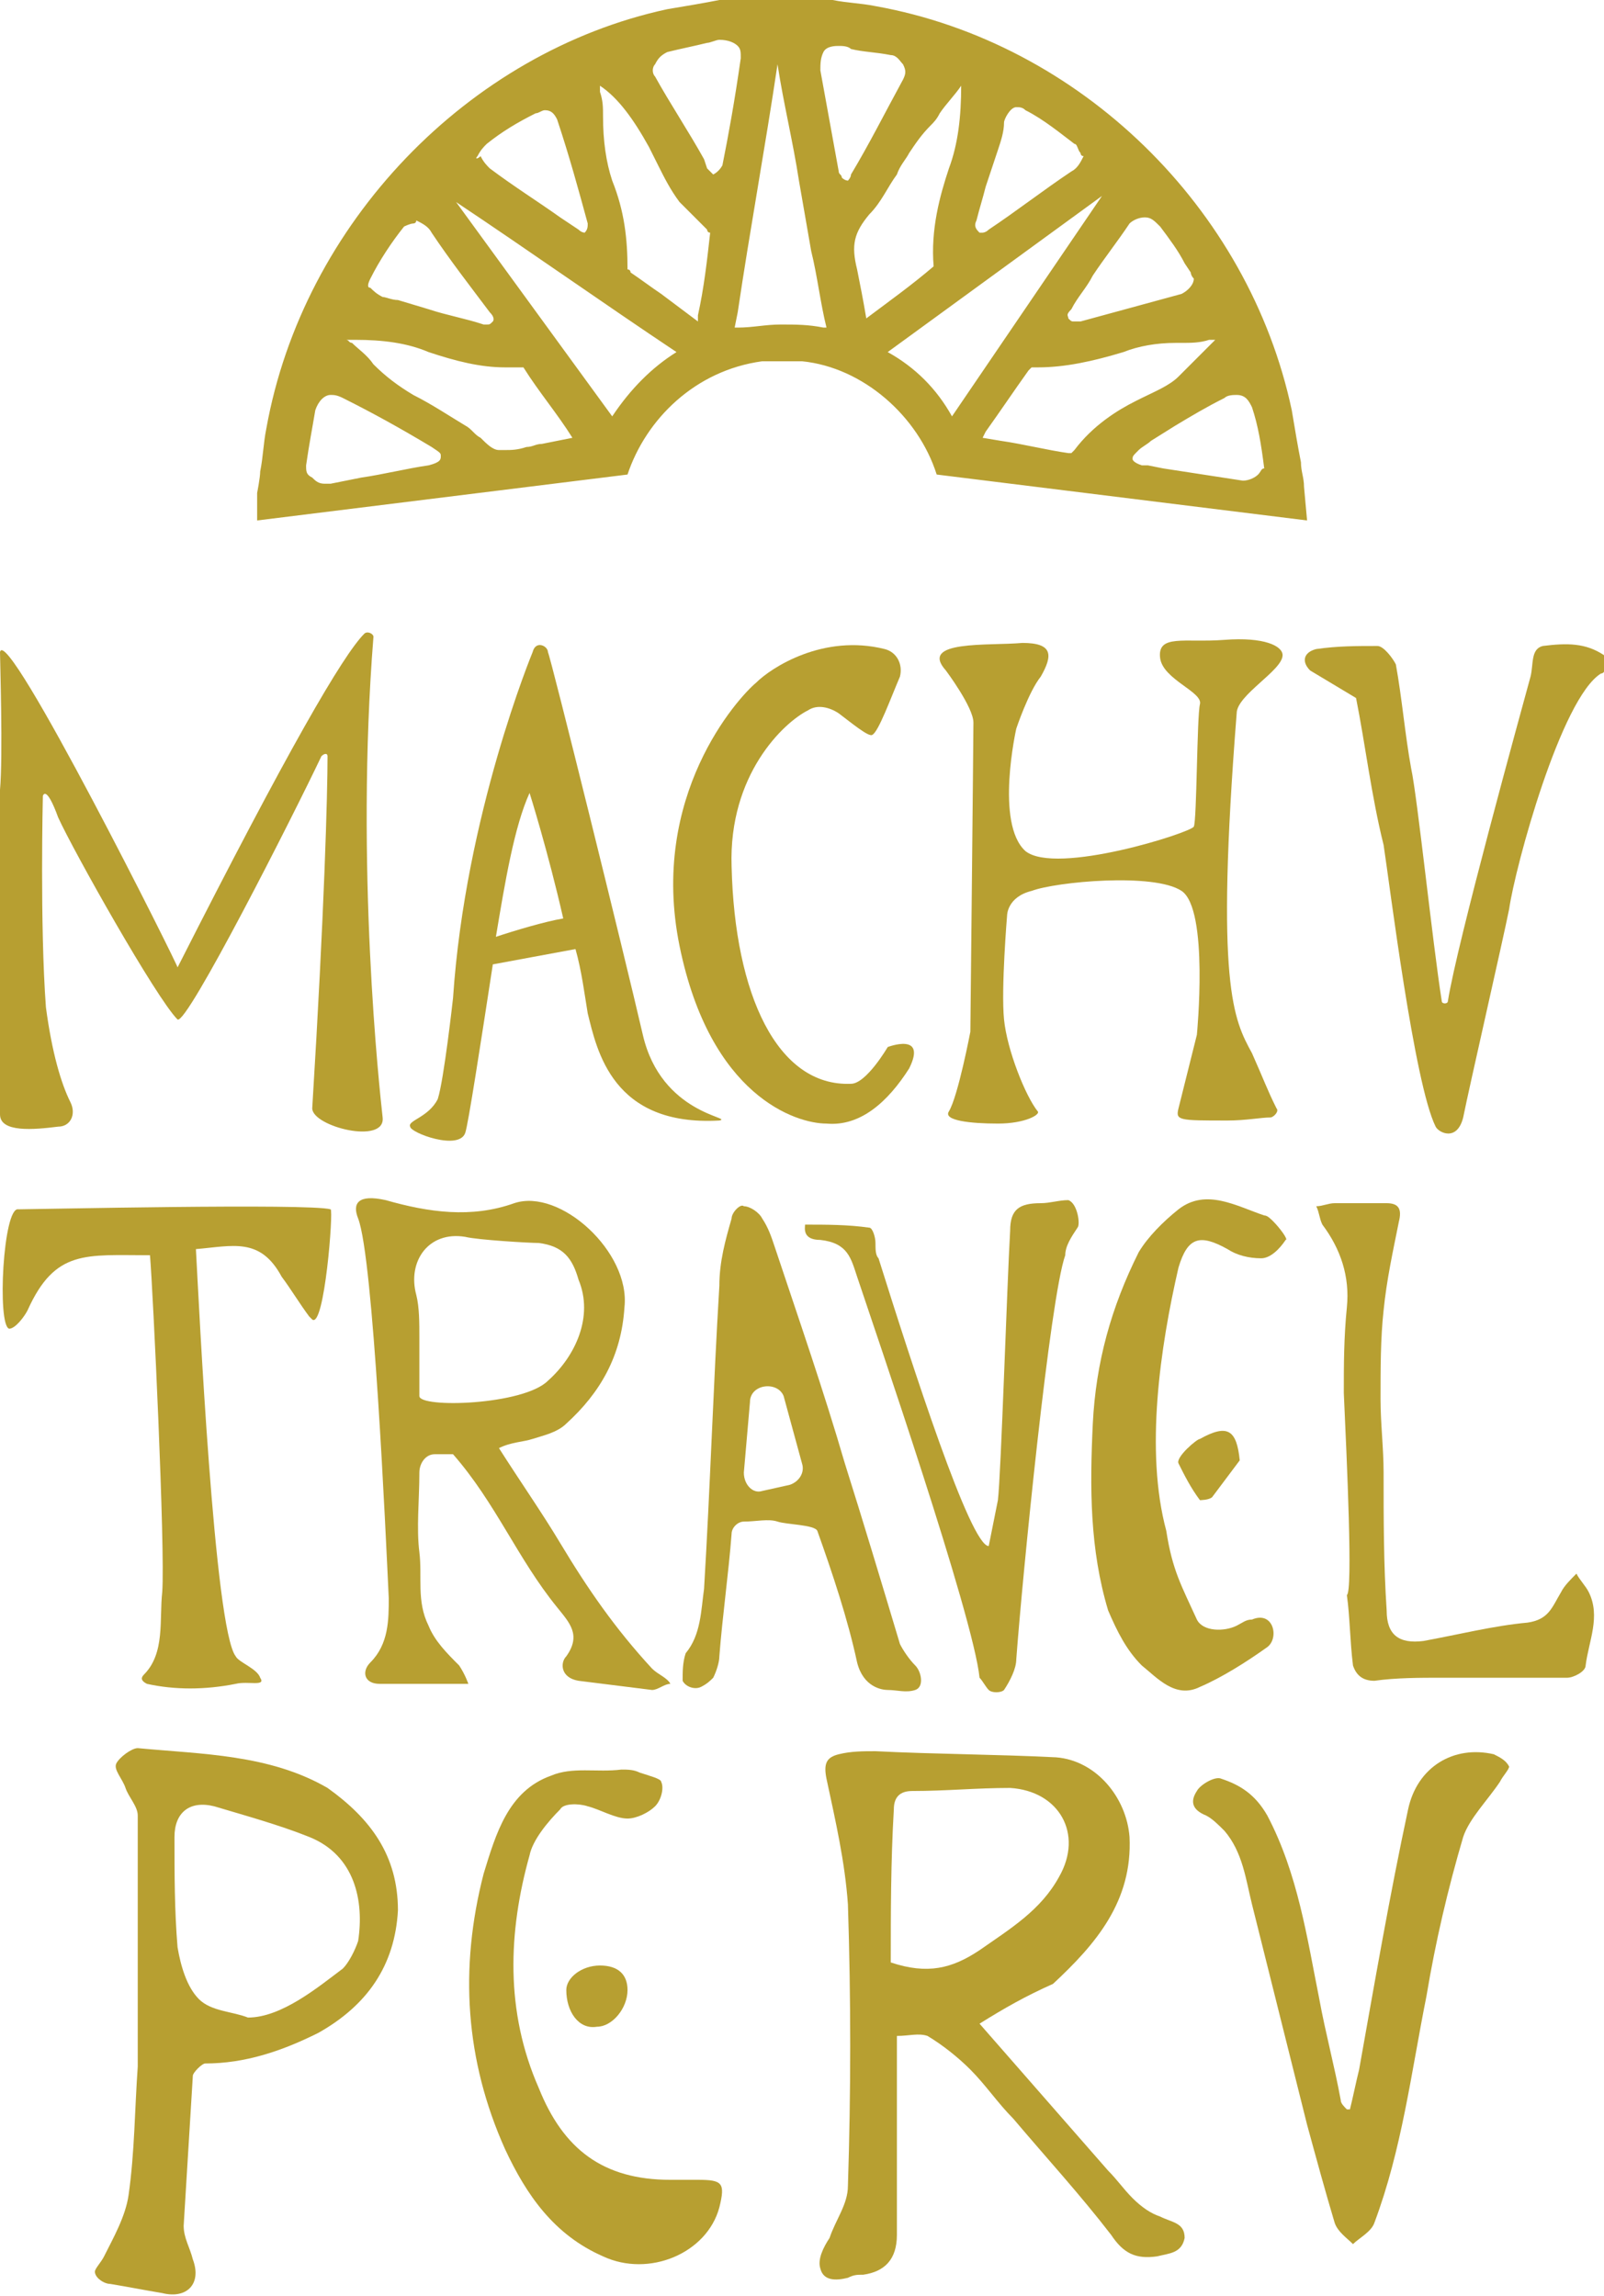 <?xml version="1.0" encoding="UTF-8"?> <svg xmlns="http://www.w3.org/2000/svg" xmlns:xlink="http://www.w3.org/1999/xlink" version="1.1" id="Capa_1" x="0px" y="0px" viewBox="0 0 52.4 75" style="enable-background:new 0 0 52.4 75;" xml:space="preserve"> <style type="text/css"> .st0{fill:#B79F31;} </style> <g> <path class="st0" d="M16.3,47.3c0.7,1.1,1.4,2.1,2,3.1c0.9,1.5,1.8,2.8,3,4.1c0.2,0.2,0.5,0.3,0.6,0.5c-0.2,0-0.4,0.2-0.6,0.2 c-0.8-0.1-1.6-0.2-2.4-0.3c-0.6-0.1-0.6-0.6-0.4-0.8c0.5-0.7,0.1-1.1-0.3-1.6c-1.3-1.6-2-3.4-3.4-5c0,0-0.3,0-0.6,0 c-0.3,0-0.5,0.3-0.5,0.6c0,0.9-0.1,1.8,0,2.6c0.1,0.8-0.1,1.6,0.3,2.4c0.2,0.5,0.6,0.9,1,1.3c0.2,0.3,0.3,0.6,0.3,0.6 c-1,0-1.9,0-2.9,0c-0.5,0-0.6-0.4-0.3-0.7c0.6-0.6,0.6-1.4,0.6-2.1c-0.1-2.1-0.5-11.1-1-12.4c-0.2-0.5,0-0.8,0.9-0.6 c1.4,0.4,2.8,0.6,4.2,0.1c1.5-0.5,3.8,1.6,3.6,3.4c-0.1,1.6-0.8,2.8-1.9,3.8c-0.3,0.3-0.8,0.4-1.1,0.5 C17.1,47.1,16.7,47.1,16.3,47.3 M17.6,40.6c-0.3,0-2-0.1-2.4-0.2c-1.2-0.2-1.9,0.8-1.6,1.9c0.1,0.4,0.1,0.9,0.1,1.4 c0,0.6,0,1.2,0,1.9c0,0.4,3.4,0.3,4.2-0.5c0.9-0.8,1.5-2.1,1-3.3C18.7,41.1,18.4,40.7,17.6,40.6"></path> <path class="st0" d="M6.4,40.8c0.1,1.8,0.6,12.4,1.3,13.3c0.1,0.2,0.7,0.4,0.8,0.7c0.2,0.3-0.4,0.1-0.8,0.2c-1,0.2-2,0.2-2.9,0 c-0.2-0.1-0.2-0.2-0.1-0.3c0.7-0.7,0.5-1.8,0.6-2.7c0.1-1.4-0.3-9.8-0.4-11c-2.1,0-3.1-0.2-4,1.8c-0.1,0.2-0.4,0.6-0.6,0.6 c-0.4-0.1-0.2-4,0.3-3.9c0.5,0,9.5-0.2,10.2,0c0.1,0-0.2,3.9-0.6,3.6c0,0-0.1-0.1-0.1-0.1c-0.3-0.4-0.6-0.9-0.9-1.3 C8.5,40.4,7.6,40.7,6.4,40.8"></path> <path class="st0" d="M24.3,49.7c-0.2,0-0.4,0.2-0.4,0.4c-0.1,1.3-0.3,2.7-0.4,4c0,0.2-0.1,0.5-0.2,0.7c-0.1,0.1-0.2,0.2-0.4,0.3 c-0.2,0.1-0.5,0-0.6-0.2c0,0,0,0,0,0c0-0.3,0-0.6,0.1-0.9c0.5-0.6,0.5-1.4,0.6-2.1c0.2-3.3,0.3-6.6,0.5-9.9c0-0.8,0.2-1.5,0.4-2.2 c0-0.2,0.3-0.5,0.4-0.4c0.2,0,0.5,0.2,0.6,0.4c0.2,0.3,0.3,0.6,0.4,0.9c0.8,2.4,1.6,4.7,2.3,7.1c0.6,1.9,1.2,3.9,1.8,5.9 c0.1,0.2,0.3,0.5,0.5,0.7c0.2,0.2,0.3,0.7,0,0.8c-0.3,0.1-0.6,0-0.9,0c-0.2,0-0.8-0.1-1-0.9c-0.3-1.4-0.8-2.9-1.3-4.3 c-0.1-0.2-1-0.2-1.3-0.3C25.1,49.6,24.7,49.7,24.3,49.7 M24.5,45.8l-0.2,2.3c0,0.4,0.3,0.7,0.6,0.6l0.9-0.2 c0.3-0.1,0.5-0.4,0.4-0.7l-0.6-2.2C25.4,45.1,24.5,45.2,24.5,45.8"></path> <path class="st0" d="M26.3,40c0.7,0,1.4,0,2.1,0.1c0.1,0,0.2,0.3,0.2,0.5c0,0.2,0,0.4,0.1,0.5c1.1,3.5,3,9.4,3.6,9.4 c0.1-0.5,0.2-1,0.3-1.5c0.1-0.8,0.3-7.1,0.4-8.8c0-0.7,0.3-0.9,1-0.9c0.3,0,0.6-0.1,0.9-0.1c0.3,0.1,0.4,0.8,0.3,0.9 c-0.2,0.3-0.4,0.6-0.4,0.9c-0.5,1.4-1.4,10.5-1.6,13.2c0,0.3-0.2,0.7-0.4,1c-0.1,0.1-0.4,0.1-0.5,0c-0.1-0.1-0.2-0.3-0.3-0.4 c-0.2-2-3.4-11.3-4-13.1c-0.2-0.6-0.3-1.1-1.2-1.2C26.2,40.5,26.3,40.1,26.3,40"></path> <path class="st0" d="M43.9,45.5c0-0.9,0-1.8,0.1-2.8c0.1-1-0.2-1.9-0.8-2.7c-0.1-0.2-0.1-0.4-0.2-0.6c0.2,0,0.4-0.1,0.6-0.1 c0.6,0,1.2,0,1.7,0c0.4,0,0.5,0.2,0.4,0.6c-0.2,1-0.4,1.9-0.5,2.9c-0.1,0.9-0.1,1.9-0.1,2.9c0,0.8,0.1,1.6,0.1,2.4 c0,1.5,0,3,0.1,4.5c0,0.8,0.4,1.1,1.2,1c1.1-0.2,2.3-0.5,3.4-0.6c0.7-0.1,0.8-0.5,1.1-1c0.1-0.2,0.3-0.4,0.5-0.6 c0.1,0.2,0.3,0.4,0.4,0.6c0.4,0.8,0,1.6-0.1,2.4c0,0.2-0.4,0.4-0.6,0.4c-0.5,0-1.1,0-1.6,0c-0.2,0-0.4,0-0.7,0c-0.6,0-1.2,0-1.8,0 c-0.7,0-1.5,0-2.2,0.1c-0.4,0-0.6-0.2-0.7-0.5c-0.1-0.8-0.1-1.6-0.2-2.3C44.2,52,44,47.7,43.9,45.5"></path> <path class="st0" d="M39.1,52.9c0.2,0.4,0.9,0.4,1.3,0.2c0.2-0.1,0.3-0.2,0.5-0.2c0.7-0.3,0.9,0.6,0.5,0.9c-0.7,0.5-1.5,1-2.2,1.3 c-0.8,0.4-1.4-0.3-1.9-0.7c-0.5-0.5-0.8-1.1-1.1-1.8c-0.6-2-0.6-4-0.5-6.1c0.1-2,0.6-3.8,1.5-5.6c0.3-0.5,0.8-1,1.3-1.4 c0.9-0.7,1.9-0.1,2.8,0.2c0.1,0,0.2,0.1,0.3,0.2c0.2,0.2,0.5,0.6,0.4,0.6c-0.2,0.3-0.5,0.6-0.8,0.6c-0.4,0-0.8-0.1-1.1-0.3 c-0.9-0.5-1.3-0.4-1.6,0.6c-0.6,2.6-1.1,6-0.4,8.6C38.3,51.3,38.6,51.8,39.1,52.9"></path> <path class="st0" d="M40.5,47.7c-0.3,0.4-0.6,0.8-0.9,1.2c-0.1,0.1-0.4,0.1-0.4,0.1c-0.3-0.4-0.5-0.8-0.7-1.2 c-0.1-0.2,0.6-0.8,0.7-0.8C40.1,46.5,40.4,46.7,40.5,47.7"></path> <path class="st0" d="M0,21.3c0,0.2,0.1,3.4,0,4.5c0,1.1,0,9.7,0,10.6c0,0.6,1.1,0.5,1.9,0.4c0.4,0,0.6-0.4,0.4-0.8 c-0.3-0.6-0.6-1.6-0.8-3.1C1.3,30.2,1.4,26,1.4,26s0.1-0.4,0.5,0.7c0.5,1.1,3.2,5.9,3.9,6.6c0.3,0.2,3.8-6.7,4.7-8.6 c0.1-0.1,0.2-0.1,0.2,0c0,1.2-0.1,5-0.5,11.5c0,0.6,2.4,1.2,2.3,0.3c-0.1-0.9-0.9-8.2-0.3-15.7c0-0.1-0.2-0.2-0.3-0.1 c-0.7,0.7-2.5,3.8-6.1,10.9C5.9,31.7,0.2,20.3,0,21.3"></path> <path class="st0" d="M21,33.8c-0.6-2.6-3-12.3-3.1-12.5c0-0.2-0.4-0.4-0.5,0c0,0-2.2,5.3-2.6,11.3c0,0-0.3,2.7-0.5,3.3 c-0.3,0.6-1,0.7-0.9,0.9c0,0.2,1.6,0.8,1.8,0.2c0.1-0.3,0.5-2.9,0.9-5.5l2.7-0.5c0.2,0.7,0.3,1.5,0.4,2.1c0.3,1.2,0.8,3.7,4.3,3.5 C24,36.5,21.6,36.4,21,33.8 M16.2,30.6c0.3-1.8,0.6-3.6,1.1-4.7c0,0,0.6,1.9,1.1,4.1C17.8,30.1,16.8,30.4,16.2,30.6"></path> <path class="st0" d="M28.9,21.2c0.4,0.1,0.6,0.5,0.5,0.9c-0.3,0.7-0.7,1.8-0.9,1.9c-0.1,0.1-0.7-0.4-1.1-0.7 c-0.3-0.2-0.7-0.3-1-0.1c-0.8,0.4-2.6,2.1-2.5,5.1c0.1,4.2,1.5,7.2,3.9,7.1c0.5,0,1.2-1.2,1.2-1.2s1.3-0.5,0.7,0.7 C29,36,28.1,36.8,27,36.7c-1,0-3.8-0.9-4.8-5.8c-1-4.9,1.9-8.1,2.5-8.6C25.2,21.8,26.9,20.7,28.9,21.2"></path> <path class="st0" d="M30.9,21.9c0,0,0.9,1.2,0.9,1.7c0,0.5-0.1,10.1-0.1,10.1s-0.4,2.1-0.7,2.6c-0.2,0.3,0.7,0.4,1.6,0.4 c0.9,0,1.4-0.3,1.3-0.4c-0.4-0.5-1-2-1.1-3c-0.1-1,0.1-3.4,0.1-3.4s0-0.6,0.8-0.8c0.8-0.3,4-0.6,4.9,0c0.9,0.6,0.5,4.7,0.5,4.7 s-0.5,2-0.6,2.4c-0.1,0.4,0,0.4,1.6,0.4c0.6,0,1.1-0.1,1.4-0.1c0.1,0,0.3-0.2,0.2-0.3c-0.3-0.6-0.4-0.9-0.8-1.8 c-0.6-1.1-1.2-2.2-0.5-11.1c0-0.6,1.5-1.4,1.5-1.9c0-0.3-0.6-0.6-1.9-0.5c-1.3,0.1-2.2-0.2-2.1,0.6c0.1,0.7,1.4,1.1,1.3,1.5 c-0.1,0.4-0.1,3.8-0.2,4c-0.1,0.2-4.5,1.6-5.5,0.8c-1-0.9-0.3-4-0.3-4s0.4-1.2,0.8-1.7c0.4-0.7,0.4-1.1-0.6-1.1 C32.3,21.1,30,20.9,30.9,21.9"></path> <path class="st0" d="M44.3,22.8c-0.5-0.3-1-0.6-1.5-0.9c-0.3-0.3-0.2-0.6,0.2-0.7c0.7-0.1,1.3-0.1,2-0.1c0.2,0,0.5,0.4,0.6,0.6 c0.2,1.1,0.3,2.3,0.5,3.4c0.2,0.9,0.7,5.7,1,7.6c0,0.1,0.2,0.1,0.2,0c0.3-1.9,2.4-9.5,2.7-10.6c0.1-0.4,0-0.9,0.4-1 c0.8-0.1,1.4-0.1,2,0.3c0.1,0.1,0.1,0.6-0.1,0.6c-1.3,0.8-2.8,6.3-3,7.7c-0.2,1-1.3,5.8-1.5,6.8c-0.2,0.8-0.8,0.5-0.9,0.3 c-0.7-1.4-1.5-7.9-1.7-9.2C44.8,26,44.6,24.3,44.3,22.8"></path> <path class="st0" d="M32,66.1c1.4,1.6,2.8,3.2,4.2,4.8c0.3,0.3,0.5,0.6,0.8,0.9c0.3,0.3,0.6,0.5,0.9,0.6c0.4,0.2,0.8,0.2,0.8,0.7 c-0.1,0.5-0.5,0.5-0.9,0.6c-0.7,0.1-1.1-0.1-1.5-0.7c-1-1.3-2.1-2.5-3.2-3.8c-0.5-0.5-0.9-1.1-1.4-1.6c-0.4-0.4-0.9-0.8-1.4-1.1 c-0.3-0.1-0.6,0-1,0c0,2.2,0,4.4,0,6.5c0,0.8-0.4,1.2-1.1,1.3c-0.2,0-0.3,0-0.5,0.1c-0.4,0.1-0.8,0.1-0.9-0.3 c-0.1-0.3,0.1-0.7,0.3-1c0.2-0.6,0.6-1.1,0.6-1.7c0.1-3.1,0.1-6.1,0-9.2c-0.1-1.4-0.4-2.7-0.7-4.1c-0.1-0.5,0-0.7,0.4-0.8 c0.4-0.1,0.8-0.1,1.2-0.1c2,0.1,3.9,0.1,5.9,0.2c1.3,0.1,2.3,1.3,2.4,2.6c0.1,2.1-1.1,3.5-2.5,4.8C33.5,65.2,32.8,65.6,32,66.1 M29.1,64.1c1.2,0.4,2,0.2,2.9-0.4c1-0.7,2-1.3,2.6-2.4c0.8-1.4,0-2.8-1.6-2.9c-1.1,0-2.1,0.1-3.2,0.1c-0.4,0-0.6,0.2-0.6,0.6 C29.1,60.8,29.1,62.5,29.1,64.1"></path> <path class="st0" d="M13,62.4c-0.1,1.8-1,3.1-2.6,4c-1.2,0.6-2.4,1-3.7,1c-0.1,0-0.4,0.3-0.4,0.4c-0.1,1.6-0.2,3.3-0.3,4.9 c0,0.4,0.2,0.7,0.3,1.1c0.3,0.8-0.2,1.3-1,1.1c-0.6-0.1-1.1-0.2-1.7-0.3c-0.2,0-0.5-0.2-0.5-0.4c0-0.1,0.2-0.3,0.3-0.5 c0.3-0.6,0.7-1.3,0.8-2c0.2-1.4,0.2-2.8,0.3-4.2c0-2.7,0-5.5,0-8.2c0-0.3-0.3-0.6-0.4-0.9c-0.1-0.3-0.4-0.6-0.3-0.8 c0.1-0.2,0.5-0.5,0.7-0.5c2.1,0.2,4.3,0.2,6.2,1.3C12.1,59.4,13,60.6,13,62.4 M8.1,65.9c1.1,0,2.3-1,3.1-1.6 c0.2-0.2,0.4-0.6,0.5-0.9c0.2-1.3-0.1-2.8-1.6-3.4c-1-0.4-2.1-0.7-3.1-1c-0.8-0.2-1.3,0.2-1.3,1c0,1.2,0,2.4,0.1,3.6 c0.1,0.6,0.3,1.3,0.7,1.7C6.9,65.7,7.6,65.7,8.1,65.9"></path> <path class="st0" d="M44.1,68.9c0.1-0.4,0.2-0.9,0.3-1.3c0.5-2.8,1-5.7,1.6-8.5c0.3-1.4,1.5-2.1,2.8-1.8c0.2,0.1,0.4,0.2,0.5,0.4 c0,0.1-0.2,0.3-0.3,0.5c-0.4,0.6-1,1.2-1.2,1.8c-0.5,1.7-0.9,3.4-1.2,5.2c-0.5,2.5-0.8,5-1.7,7.4c-0.1,0.3-0.5,0.5-0.7,0.7 c-0.2-0.2-0.5-0.4-0.6-0.7c-0.3-1-0.6-2.1-0.9-3.2c-0.6-2.4-1.2-4.8-1.8-7.2c-0.2-0.8-0.3-1.7-0.9-2.4c-0.2-0.2-0.4-0.4-0.6-0.5 c-0.5-0.2-0.5-0.5-0.3-0.8c0.1-0.2,0.6-0.5,0.8-0.4c0.6,0.2,1.1,0.5,1.5,1.2c1,1.9,1.3,4,1.7,6c0.2,1.1,0.5,2.2,0.7,3.3 c0,0.1,0.1,0.2,0.2,0.3C44,68.9,44.1,68.9,44.1,68.9"></path> <path class="st0" d="M21.9,71.2c0.3,0,0.6,0,0.9,0c0.8,0,0.9,0.1,0.7,0.9c-0.4,1.5-2.3,2.3-3.8,1.6c-1.6-0.7-2.5-2-3.2-3.5 c-1.3-2.9-1.5-5.9-0.7-9c0.4-1.3,0.8-2.7,2.2-3.2c0.7-0.3,1.5-0.1,2.3-0.2c0.2,0,0.4,0,0.6,0.1c0.3,0.1,0.7,0.2,0.7,0.3 c0.1,0.2,0,0.6-0.2,0.8c-0.2,0.2-0.6,0.4-0.9,0.4c-0.4,0-0.9-0.3-1.3-0.4c-0.3-0.1-0.8-0.1-0.9,0.1c-0.4,0.4-0.9,1-1,1.5 c-0.7,2.5-0.8,5.1,0.3,7.6C18.4,70.2,19.7,71.2,21.9,71.2"></path> <path class="st0" d="M18.5,65c0-0.4,0.5-0.8,1.1-0.8c0.6,0,0.9,0.3,0.9,0.8c0,0.6-0.5,1.2-1,1.2C18.9,66.3,18.5,65.7,18.5,65"></path> <path class="st0" d="M19.2,15.6v-0.1C19.2,15.6,19.2,15.6,19.2,15.6"></path> <path class="st0" d="M42.6,15.9c0-0.3-0.1-0.5-0.1-0.8c-0.1-0.5-0.2-1.1-0.3-1.7c-1.4-6.6-6.9-12-13.6-13.2 c-0.5-0.1-0.9-0.1-1.4-0.2c-0.2,0-0.6-0.1-0.6-0.1h-2.3l0,0c-0.3,0-0.5,0.1-0.8,0.1c-0.5,0.1-1.1,0.2-1.7,0.3 C15.3,1.7,9.9,7.3,8.7,14c-0.1,0.5-0.1,0.9-0.2,1.4c0,0.2-0.1,0.7-0.1,0.7V17l12.1-1.5c0.6-1.8,2.2-3.4,4.4-3.7l1.3,0 c2,0.2,3.8,1.8,4.4,3.7L42.7,17L42.6,15.9L42.6,15.9z M37.4,7.1c0.2,0,0.3,0.1,0.5,0.3c0.3,0.4,0.6,0.8,0.8,1.2l0.2,0.3 c0,0,0,0.1,0.1,0.2c0,0,0,0,0,0c0,0.2-0.2,0.4-0.4,0.5c-1.1,0.3-2.2,0.6-3.3,0.9l-0.1,0c-0.1,0-0.1,0-0.1,0c-0.1,0-0.1,0-0.2-0.1 c0-0.1-0.1-0.1,0.1-0.3c0.2-0.4,0.5-0.7,0.7-1.1c0.4-0.6,0.8-1.1,1.2-1.7C37,7.2,37.2,7.1,37.4,7.1 M31.9,7.2 c0.1-0.4,0.2-0.7,0.3-1.1l0.2-0.6l0.2-0.6c0.1-0.3,0.2-0.6,0.2-0.9c0-0.1,0.2-0.5,0.4-0.5c0.1,0,0.2,0,0.3,0.1 c0.6,0.3,1.2,0.8,1.6,1.1c0.1,0,0.1,0.2,0.2,0.3c0,0,0,0.1,0.1,0.1c-0.1,0.2-0.2,0.4-0.4,0.5c-0.9,0.6-1.8,1.3-2.7,1.9 c-0.1,0.1-0.2,0.1-0.2,0.1c0,0,0,0-0.1,0C31.9,7.5,31.8,7.4,31.9,7.2 M15.6,5.1c0.1-0.2,0.2-0.3,0.3-0.4c0.5-0.4,1-0.7,1.6-1 c0.1,0,0.2-0.1,0.3-0.1c0.2,0,0.3,0.1,0.4,0.3c0.4,1.2,0.7,2.3,1,3.4c0,0.1,0,0.2-0.1,0.3c0,0-0.1,0-0.2-0.1l-0.6-0.4 c-0.7-0.5-1.5-1-2.3-1.6c-0.1-0.1-0.2-0.2-0.3-0.4C15.6,5.2,15.5,5.2,15.6,5.1C15.5,5.2,15.6,5.1,15.6,5.1 M12.1,9.1 c0.3-0.6,0.7-1.2,1.1-1.7c0,0,0.2-0.1,0.3-0.1c0,0,0.1,0,0.1-0.1c0.2,0.1,0.4,0.2,0.5,0.4c0.6,0.9,1.3,1.8,1.9,2.6 c0.2,0.2,0.1,0.3,0.1,0.3c-0.1,0.1-0.1,0.1-0.2,0.1c0,0-0.1,0-0.1,0c-0.6-0.2-1.2-0.3-1.8-0.5l-1-0.3c-0.2,0-0.4-0.1-0.5-0.1 c-0.2-0.1-0.3-0.2-0.4-0.3C12,9.4,12,9.3,12.1,9.1 M14.4,14.9c0,0.1,0,0.2-0.4,0.3c-0.7,0.1-1.5,0.3-2.2,0.4l-1,0.2 c-0.1,0-0.2,0-0.2,0l0,0c-0.2,0-0.3-0.1-0.4-0.2C10,15.5,10,15.4,10,15.2c0.1-0.7,0.2-1.2,0.3-1.8c0.1-0.3,0.3-0.5,0.5-0.5 c0.1,0,0.2,0,0.4,0.1c1,0.5,1.9,1,2.9,1.6C14.4,14.8,14.4,14.8,14.4,14.9 M17.7,14.5c-0.2,0-0.3,0.1-0.5,0.1 c-0.3,0.1-0.5,0.1-0.7,0.1c-0.1,0-0.1,0-0.2,0c-0.2,0-0.4-0.2-0.6-0.4c-0.2-0.1-0.3-0.3-0.5-0.4c-0.5-0.3-1.1-0.7-1.7-1 c-0.5-0.3-0.9-0.6-1.3-1c-0.2-0.3-0.5-0.5-0.7-0.7c-0.1,0-0.1-0.1-0.2-0.1c0.1,0,0.2,0,0.3,0c0.9,0,1.7,0.1,2.4,0.4 c0.9,0.3,1.7,0.5,2.5,0.5c0.2,0,0.4,0,0.6,0c0.5,0.8,1.1,1.5,1.6,2.3L17.7,14.5z M20,13.6l-5.1-7c2.4,1.6,4.8,3.3,7.2,4.9 C21.3,12,20.6,12.7,20,13.6 M22.8,10.3l0,0.2l-1.2-0.9c-0.3-0.2-0.7-0.5-1-0.7c0,0,0-0.1-0.1-0.1c0,0,0,0,0,0c0-1-0.1-1.9-0.5-2.9 c-0.2-0.6-0.3-1.3-0.3-2.1c0-0.3,0-0.5-0.1-0.8c0-0.1,0-0.1,0-0.2c0.6,0.4,1.1,1.1,1.6,2c0.1,0.2,0.2,0.4,0.3,0.6 c0.2,0.4,0.4,0.8,0.7,1.2c0.2,0.2,0.4,0.4,0.6,0.6c0.1,0.1,0.2,0.2,0.3,0.3c0,0,0,0.1,0.1,0.1C23.1,8.5,23,9.4,22.8,10.3 M23.3,5.7 c0,0-0.1-0.1-0.2-0.2L23,5.2c-0.5-0.9-1.1-1.8-1.6-2.7c-0.1-0.1-0.1-0.3,0-0.4c0.1-0.2,0.2-0.3,0.4-0.4c0.4-0.1,0.9-0.2,1.3-0.3 c0.1,0,0.3-0.1,0.4-0.1h0c0.3,0,0.5,0.1,0.6,0.2c0.1,0.1,0.1,0.2,0.1,0.4c-0.2,1.4-0.4,2.5-0.6,3.5C23.6,5.4,23.5,5.6,23.3,5.7 M26.9,10.7c-0.5-0.1-0.9-0.1-1.4-0.1c-0.5,0-0.9,0.1-1.4,0.1c0,0-0.1,0-0.1,0l0.1-0.5c0.4-2.7,0.9-5.4,1.3-8.1 c0.2,1.3,0.5,2.5,0.7,3.8l0.4,2.3c0.2,0.8,0.3,1.7,0.5,2.5C27,10.7,27,10.7,26.9,10.7 M27.7,5.9c0,0-0.1,0-0.2-0.1 c0-0.1-0.1-0.1-0.1-0.2c-0.2-1.1-0.4-2.2-0.6-3.3c0-0.2,0-0.4,0.1-0.6c0.1-0.2,0.4-0.2,0.5-0.2h0c0.1,0,0.3,0,0.4,0.1 c0.4,0.1,0.8,0.1,1.3,0.2c0.2,0,0.3,0.2,0.4,0.3c0.1,0.2,0.1,0.3,0,0.5c-0.6,1.1-1.1,2.1-1.7,3.1C27.8,5.8,27.7,5.9,27.7,5.9 M28.3,10.4C28.3,10.3,28.3,10.3,28.3,10.4c-0.1-0.6-0.2-1.1-0.3-1.6C27.8,8,27.9,7.6,28.4,7c0.4-0.4,0.6-0.9,0.9-1.3 c0.1-0.3,0.3-0.5,0.4-0.7c0.2-0.3,0.4-0.6,0.7-0.9c0.1-0.1,0.2-0.2,0.3-0.4c0.2-0.3,0.5-0.6,0.7-0.9c0,1-0.1,1.9-0.4,2.7 c-0.3,0.9-0.6,2-0.5,3.2C29.8,9.3,29.1,9.8,28.3,10.4L28.3,10.4z M31.1,13.6c-0.5-0.9-1.2-1.6-2.1-2.1l7-5.1L31.1,13.6z M35.1,14.7 c-0.1,0.1-0.1,0.1-0.1,0.1c0,0-0.1,0-0.1,0c-0.7-0.1-1.5-0.3-2.2-0.4l-0.6-0.1l0.1-0.2c0.5-0.7,0.9-1.3,1.4-2c0,0,0.1-0.1,0.1-0.1 c0.1,0,0.1,0,0.2,0c0.9,0,1.8-0.2,2.8-0.5c0.5-0.2,1.1-0.3,1.7-0.3l0.2,0c0.3,0,0.6,0,0.9-0.1c0.1,0,0.1,0,0.2,0l0,0 c-0.4,0.4-0.8,0.8-1.2,1.2c-0.3,0.3-0.8,0.5-1.2,0.7l-0.2,0.1C36.5,13.4,35.7,13.9,35.1,14.7 M41.1,15.5c-0.1,0.1-0.3,0.2-0.5,0.2 l-2.6-0.4l-0.5-0.1c-0.1,0-0.2,0-0.2,0c-0.3-0.1-0.3-0.2-0.3-0.2c0-0.1,0-0.1,0.2-0.3c0.1-0.1,0.3-0.2,0.4-0.3l0.8-0.5 c0.5-0.3,1-0.6,1.6-0.9c0.1-0.1,0.3-0.1,0.4-0.1c0.3,0,0.4,0.2,0.5,0.4c0.2,0.6,0.3,1.2,0.4,2C41.2,15.3,41.2,15.4,41.1,15.5"></path> </g> </svg> 
